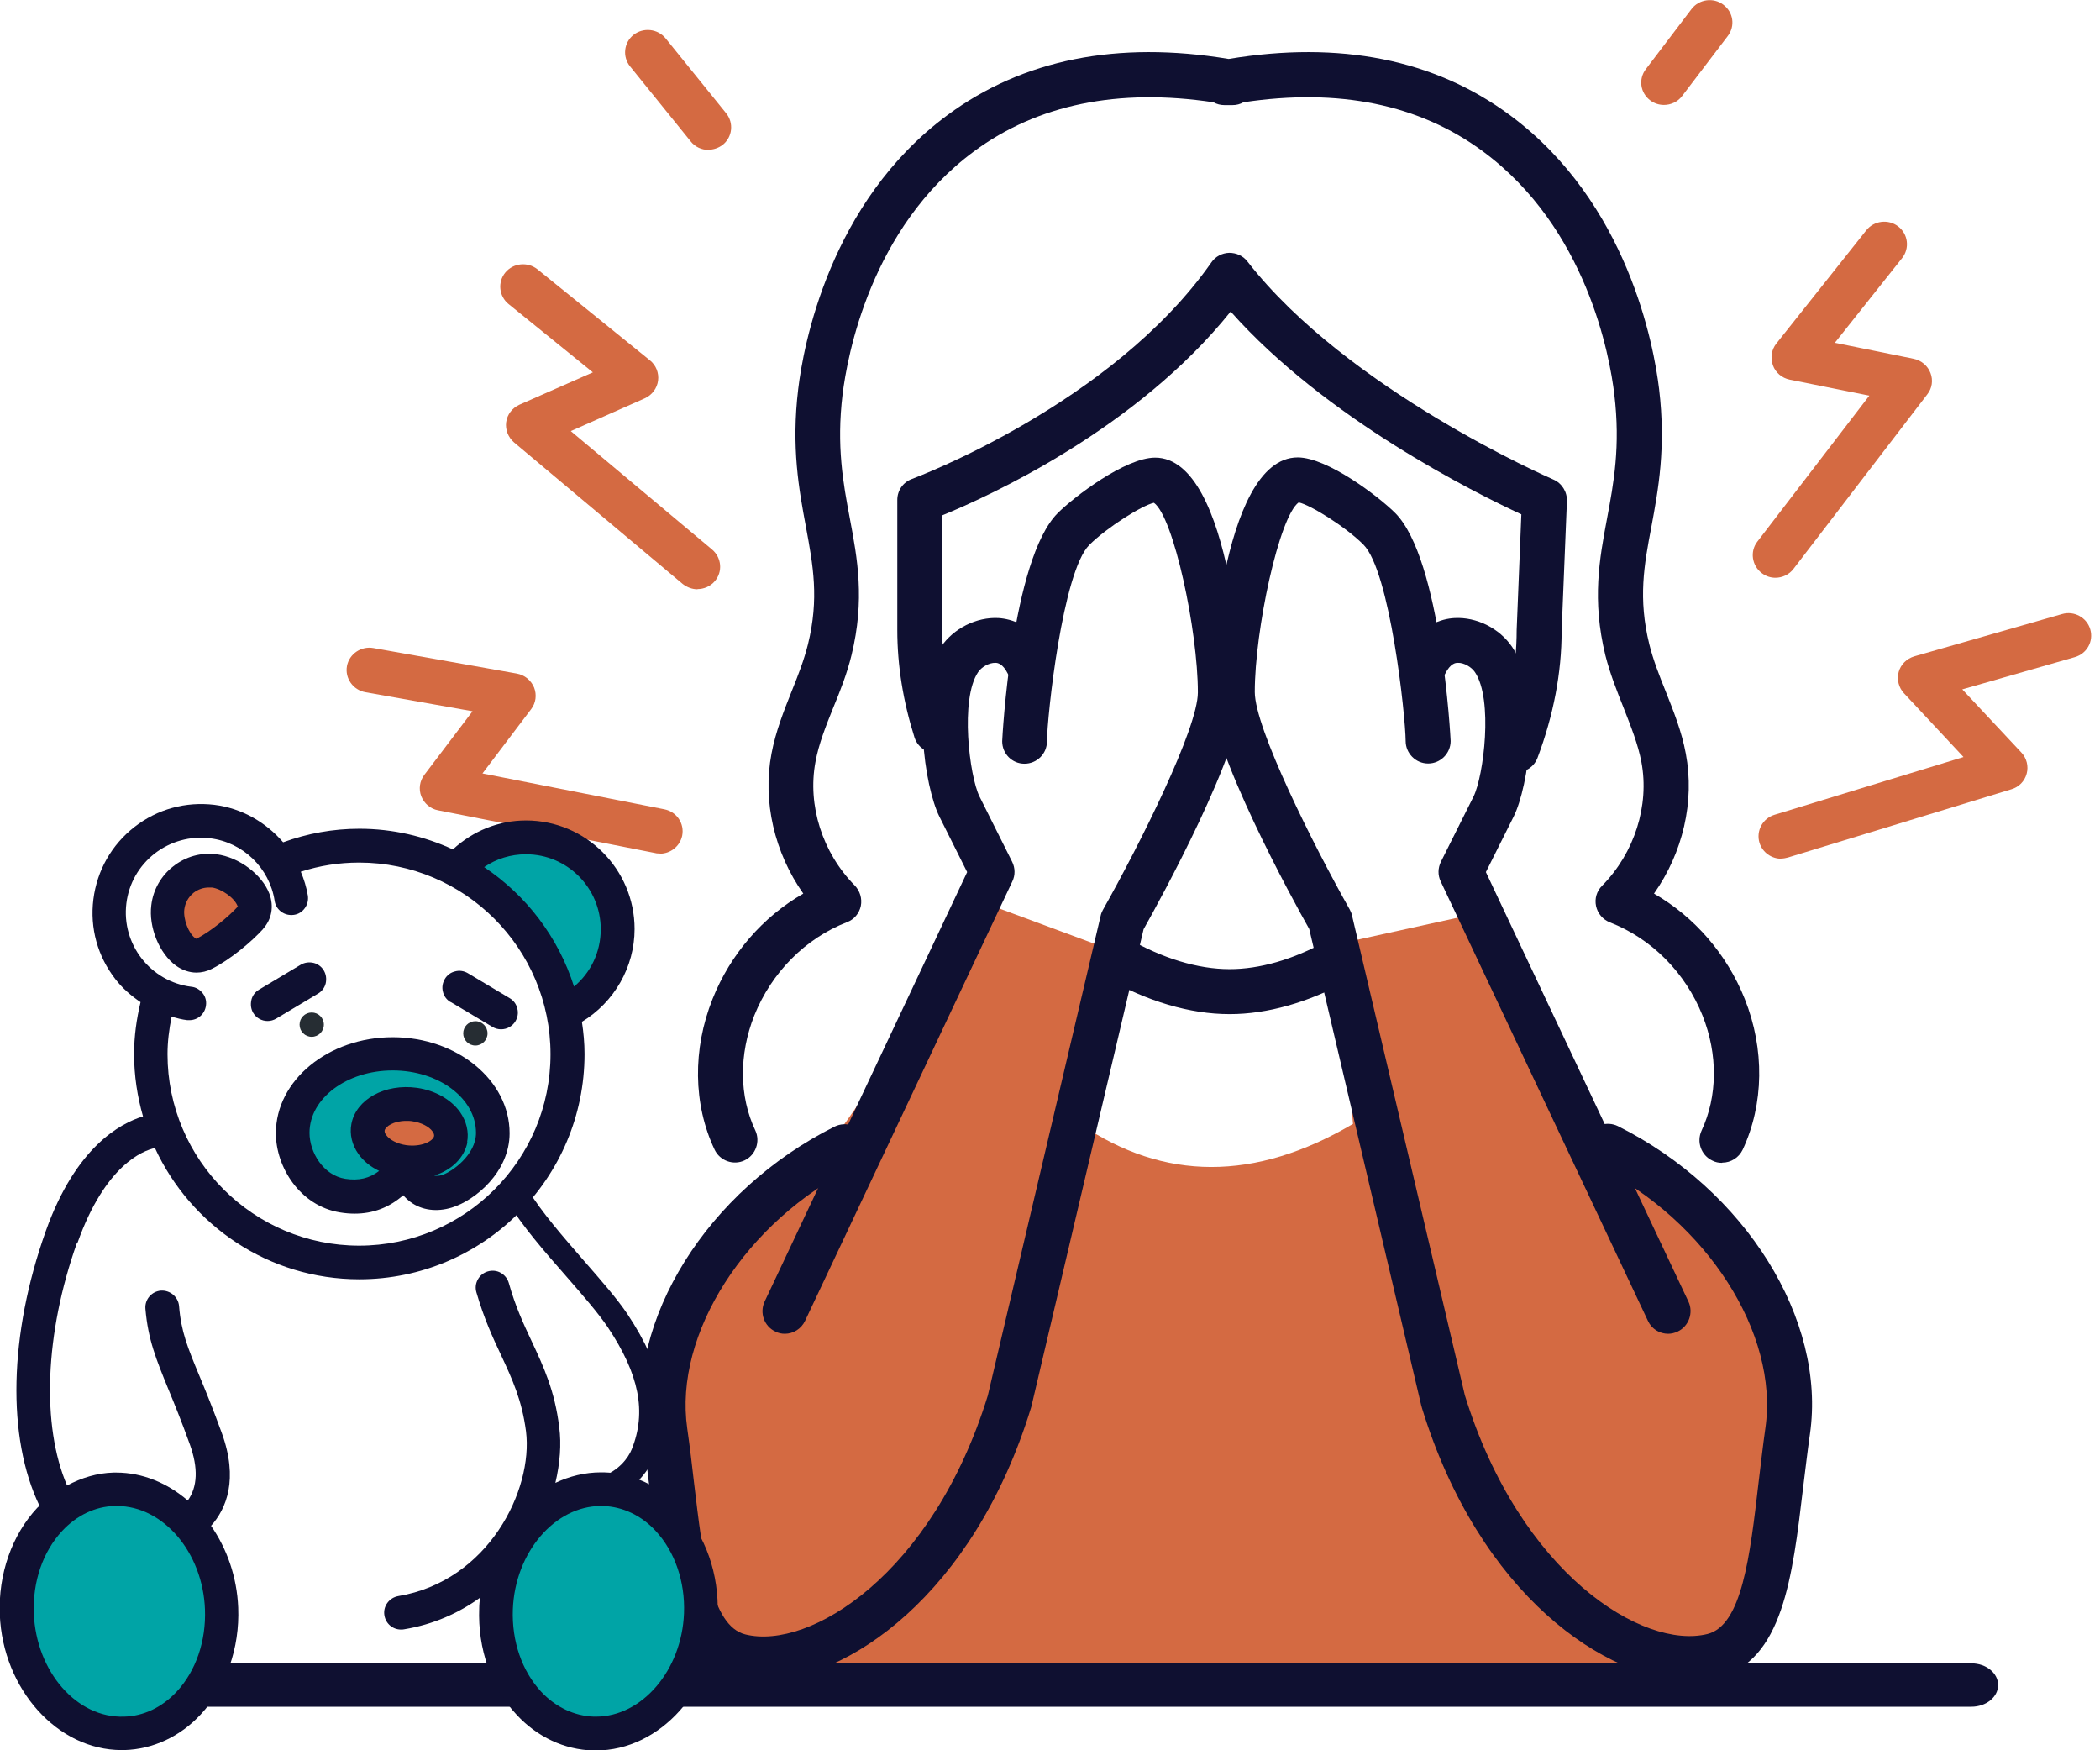 <svg width="60" height="50" viewBox="0 0 60 50" fill="none" xmlns="http://www.w3.org/2000/svg">
<g clip-path="url(#clip0_38_742)">
<path d="M27.824 25.683L31.291 26.968L30.857 32.106C33.252 33.738 35.851 33.756 38.657 32.106L38.223 26.968L42.124 26.111L46.024 33.391C46.661 32.645 49.19 34.728 50.359 37.674C51.493 40.527 51.285 44.213 50.359 45.804C49.676 46.979 47.76 47.517 47.76 47.517H22.633C22.633 47.517 20.966 47.581 20.469 47.089C17.436 44.091 17.87 35.104 23.067 33.391C25.017 31.464 27.836 25.683 27.836 25.683H27.824Z" fill="#D46A42"/>
<path d="M35.127 28.97C33.999 28.97 32.766 28.605 31.568 27.917C31.262 27.737 31.157 27.349 31.331 27.037C31.51 26.73 31.898 26.626 32.211 26.8C33.212 27.378 34.224 27.685 35.133 27.685C35.99 27.685 36.939 27.413 37.888 26.892C38.2 26.724 38.588 26.834 38.762 27.147C38.929 27.459 38.814 27.847 38.507 28.021C37.373 28.64 36.204 28.97 35.139 28.97H35.127Z" fill="#0F1031"/>
<path d="M43.328 22.06C43.252 22.06 43.177 22.049 43.102 22.02C42.772 21.892 42.604 21.522 42.726 21.192C43.131 20.127 43.333 19.051 43.333 18.003L43.467 14.693C42.13 14.074 37.865 11.95 35.162 8.9C32.471 12.257 28.264 14.172 26.921 14.722V17.998C26.921 18.877 27.066 19.774 27.35 20.677C27.459 21.013 27.268 21.377 26.933 21.482C26.597 21.586 26.233 21.4 26.128 21.065C25.804 20.041 25.637 19.01 25.637 17.998V14.282C25.637 14.01 25.804 13.773 26.059 13.681C26.117 13.657 31.771 11.557 34.612 7.494C34.728 7.326 34.919 7.228 35.121 7.222C35.324 7.222 35.521 7.309 35.642 7.471C38.507 11.152 44.317 13.669 44.381 13.698C44.624 13.802 44.78 14.051 44.769 14.317L44.618 18.032C44.618 19.213 44.387 20.434 43.929 21.649C43.831 21.904 43.588 22.066 43.328 22.066V22.06Z" fill="#0F1031"/>
<path d="M49.196 33.218C49.103 33.218 49.011 33.2 48.924 33.154C48.605 33.004 48.467 32.621 48.617 32.297C49.074 31.319 49.086 30.122 48.646 29.016C48.154 27.784 47.188 26.811 45.995 26.348C45.793 26.267 45.648 26.094 45.602 25.885C45.556 25.671 45.619 25.457 45.776 25.301C46.701 24.363 47.13 23.009 46.898 21.771C46.8 21.256 46.597 20.752 46.389 20.22C46.198 19.74 46.001 19.248 45.868 18.721C45.48 17.135 45.7 15.961 45.914 14.821C46.105 13.802 46.302 12.755 46.123 11.262C45.995 10.185 45.342 6.516 42.367 4.323C40.55 2.98 38.252 2.512 35.527 2.922C35.434 2.975 35.33 3.003 35.214 3.003H34.983C34.873 3.003 34.763 2.975 34.67 2.922C31.945 2.512 29.641 2.986 27.83 4.323C24.861 6.516 24.207 10.191 24.074 11.262C23.895 12.749 24.091 13.802 24.282 14.815C24.497 15.955 24.716 17.13 24.329 18.715C24.201 19.242 24.005 19.74 23.808 20.214C23.594 20.747 23.391 21.256 23.299 21.765C23.067 23.003 23.495 24.358 24.421 25.295C24.572 25.451 24.636 25.671 24.595 25.88C24.549 26.094 24.404 26.267 24.201 26.343C23.009 26.805 22.043 27.784 21.551 29.01C21.111 30.122 21.117 31.314 21.58 32.292C21.73 32.61 21.591 32.998 21.273 33.148C20.955 33.299 20.567 33.16 20.417 32.841C19.803 31.545 19.786 29.971 20.359 28.536C20.868 27.257 21.794 26.192 22.951 25.527C22.13 24.363 21.782 22.893 22.043 21.528C22.164 20.891 22.396 20.307 22.622 19.74C22.807 19.282 22.975 18.848 23.084 18.409C23.409 17.095 23.229 16.146 23.027 15.052C22.83 13.993 22.604 12.789 22.807 11.105C22.951 9.902 23.692 5.781 27.072 3.287C29.225 1.696 31.927 1.157 35.104 1.684C38.281 1.157 40.984 1.696 43.137 3.287C46.522 5.787 47.257 9.902 47.402 11.105C47.604 12.789 47.379 13.993 47.182 15.052C46.973 16.146 46.8 17.095 47.124 18.409C47.234 18.848 47.402 19.282 47.587 19.74C47.812 20.307 48.05 20.897 48.166 21.528C48.426 22.899 48.079 24.363 47.257 25.527C48.414 26.192 49.34 27.257 49.85 28.536C50.422 29.971 50.399 31.539 49.792 32.841C49.682 33.073 49.45 33.212 49.213 33.212L49.196 33.218Z" fill="#0F1031"/>
<path d="M21.748 48.015C21.476 48.015 21.221 47.986 20.984 47.928C19.143 47.465 18.86 45.064 18.559 42.523C18.501 42.02 18.438 41.499 18.362 40.978C17.893 37.703 20.203 34.005 23.848 32.182C24.167 32.026 24.554 32.153 24.711 32.471C24.867 32.789 24.74 33.171 24.421 33.333C21.308 34.89 19.248 38.102 19.635 40.804C19.711 41.337 19.774 41.863 19.832 42.379C20.081 44.468 20.312 46.447 21.296 46.69C23.131 47.147 26.643 44.983 28.223 39.867L31.447 26.163C31.458 26.105 31.482 26.047 31.51 25.995C32.558 24.138 34.225 20.81 34.225 19.78C34.225 18.009 33.53 14.763 32.969 14.363C32.639 14.433 31.638 15.058 31.123 15.567C30.359 16.331 29.919 20.457 29.913 21.18C29.913 21.534 29.624 21.817 29.271 21.817C28.918 21.817 28.634 21.534 28.634 21.175C28.634 21.123 28.901 15.978 30.22 14.659C30.689 14.19 32.153 13.073 33.004 13.073C35.243 13.073 35.509 19.711 35.509 19.78C35.509 21.412 33.125 25.747 32.674 26.545L29.468 40.179C29.468 40.179 29.462 40.208 29.456 40.22C27.807 45.579 24.184 48.021 21.742 48.021L21.748 48.015Z" fill="#0F1031"/>
<path d="M22.425 38.102C22.332 38.102 22.24 38.084 22.153 38.038C21.834 37.888 21.696 37.506 21.846 37.182L27.633 24.913L26.84 23.328C26.418 22.488 26.001 19.786 26.881 18.484C27.245 17.946 27.905 17.622 28.53 17.656C28.877 17.679 29.531 17.841 29.948 18.675C30.104 18.993 29.977 19.375 29.659 19.537C29.34 19.693 28.958 19.566 28.796 19.248C28.646 18.947 28.495 18.935 28.443 18.935C28.252 18.929 28.038 19.062 27.946 19.201C27.425 19.971 27.697 22.17 27.986 22.755L28.918 24.618C29.005 24.792 29.011 25 28.924 25.179L23.003 37.731C22.894 37.963 22.662 38.102 22.425 38.102Z" fill="#0F1031"/>
<path d="M48.339 48.015C45.897 48.015 42.274 45.579 40.625 40.214C40.625 40.203 40.619 40.185 40.613 40.174L37.407 26.539C36.956 25.741 34.572 21.406 34.572 19.774C34.572 19.705 34.838 13.067 37.078 13.067C37.928 13.067 39.398 14.19 39.861 14.653C41.181 15.972 41.447 21.123 41.447 21.169C41.447 21.522 41.157 21.811 40.804 21.811C40.451 21.811 40.162 21.522 40.162 21.169C40.156 20.446 39.717 16.319 38.953 15.556C38.443 15.046 37.448 14.427 37.106 14.352C36.545 14.757 35.851 17.998 35.851 19.768C35.851 20.799 37.517 24.126 38.565 25.984C38.594 26.036 38.617 26.094 38.629 26.152L41.852 39.855C43.432 44.971 46.95 47.135 48.785 46.678C49.769 46.435 50 44.456 50.243 42.367C50.307 41.852 50.365 41.319 50.44 40.793C50.828 38.09 48.767 34.884 45.654 33.322C45.336 33.166 45.208 32.778 45.365 32.459C45.521 32.141 45.909 32.014 46.227 32.17C49.873 33.993 52.182 37.697 51.713 40.966C51.638 41.487 51.58 42.008 51.516 42.511C51.215 45.058 50.932 47.459 49.092 47.917C48.854 47.974 48.6 48.003 48.328 48.003L48.339 48.015Z" fill="#0F1031"/>
<path d="M47.662 38.102C47.419 38.102 47.193 37.969 47.083 37.731L41.163 25.179C41.076 25 41.082 24.797 41.169 24.618L42.101 22.755C42.39 22.17 42.668 19.977 42.141 19.201C42.049 19.062 41.829 18.924 41.644 18.935C41.592 18.935 41.441 18.947 41.291 19.248C41.134 19.566 40.747 19.693 40.428 19.537C40.11 19.381 39.983 18.993 40.139 18.675C40.556 17.841 41.204 17.674 41.557 17.656C42.188 17.622 42.842 17.946 43.206 18.484C44.086 19.786 43.669 22.488 43.247 23.328L42.454 24.913L48.241 37.182C48.391 37.5 48.252 37.888 47.934 38.038C47.847 38.079 47.755 38.102 47.662 38.102Z" fill="#0F1031"/>
<path d="M50.729 16.505C50.59 16.505 50.457 16.464 50.336 16.372C50.052 16.157 49.994 15.752 50.208 15.475L53.409 11.302L51.134 10.845C50.914 10.799 50.729 10.648 50.654 10.434C50.579 10.22 50.614 9.988 50.752 9.815L53.322 6.58C53.542 6.302 53.953 6.25 54.236 6.47C54.52 6.69 54.566 7.095 54.346 7.373L52.425 9.792L54.676 10.249C54.896 10.295 55.075 10.446 55.156 10.654C55.237 10.862 55.203 11.094 55.064 11.267L51.244 16.25C51.117 16.418 50.92 16.505 50.723 16.505H50.729Z" fill="#D46A42"/>
<path d="M19.931 16.834C19.78 16.834 19.636 16.782 19.508 16.684L14.688 12.639C14.52 12.494 14.433 12.274 14.462 12.06C14.491 11.84 14.636 11.655 14.838 11.562L16.939 10.637L14.531 8.686C14.254 8.461 14.213 8.056 14.439 7.784C14.664 7.512 15.075 7.471 15.353 7.691L18.571 10.295C18.744 10.434 18.831 10.654 18.802 10.874C18.773 11.094 18.628 11.285 18.426 11.377L16.308 12.315L20.347 15.7C20.619 15.932 20.654 16.337 20.422 16.603C20.295 16.753 20.11 16.829 19.925 16.829L19.931 16.834Z" fill="#D46A42"/>
<path d="M18.848 24.381C18.808 24.381 18.762 24.381 18.721 24.369L12.517 23.148C12.297 23.108 12.118 22.951 12.037 22.749C11.956 22.541 11.991 22.309 12.124 22.135L13.501 20.318L10.44 19.774C10.087 19.711 9.85 19.375 9.913 19.028C9.977 18.681 10.318 18.449 10.671 18.513L14.768 19.242C14.989 19.282 15.174 19.433 15.26 19.641C15.341 19.849 15.312 20.081 15.174 20.26L13.785 22.095L18.982 23.119C19.334 23.189 19.56 23.524 19.491 23.872C19.427 24.178 19.155 24.387 18.854 24.387L18.848 24.381Z" fill="#D46A42"/>
<path d="M50.891 24.531C50.614 24.531 50.359 24.352 50.272 24.08C50.168 23.738 50.359 23.38 50.7 23.276L56.1 21.626L54.398 19.803C54.248 19.641 54.19 19.41 54.248 19.196C54.306 18.982 54.479 18.814 54.693 18.75L58.918 17.541C59.259 17.442 59.624 17.639 59.722 17.98C59.821 18.322 59.624 18.675 59.277 18.773L56.065 19.693L57.755 21.499C57.905 21.661 57.963 21.887 57.905 22.101C57.847 22.315 57.685 22.483 57.471 22.546L51.082 24.497C51.019 24.514 50.955 24.526 50.891 24.526V24.531Z" fill="#D46A42"/>
<path d="M20.243 4.282C20.052 4.282 19.861 4.201 19.734 4.039L18.003 1.898C17.778 1.62 17.824 1.215 18.102 0.995C18.385 0.775 18.791 0.822 19.016 1.094L20.747 3.235C20.972 3.513 20.926 3.918 20.648 4.138C20.527 4.23 20.382 4.277 20.243 4.277V4.282Z" fill="#D46A42"/>
<path d="M47.541 2.998C47.407 2.998 47.269 2.957 47.153 2.87C46.864 2.656 46.806 2.257 47.026 1.973L48.328 0.26C48.542 -0.023 48.953 -0.081 49.236 0.133C49.526 0.347 49.583 0.747 49.364 1.03L48.061 2.743C47.934 2.911 47.737 2.998 47.541 2.998Z" fill="#D46A42"/>
<path d="M56.325 48.756H4.931C4.508 48.756 4.167 48.478 4.167 48.137C4.167 47.795 4.508 47.517 4.931 47.517H56.325C56.748 47.517 57.089 47.795 57.089 48.137C57.089 48.478 56.748 48.756 56.325 48.756Z" fill="#0F1031"/>
<path d="M13.079 24.375C13.547 24.132 14.091 23.999 14.67 23.999C16.123 23.999 17.349 24.867 17.778 26.071C17.882 26.36 17.286 28.079 16.198 28.565C16.198 28.565 14.172 25 13.085 24.375H13.079Z" fill="#00A4A6"/>
<path d="M6.181 46.076C6.111 44.167 4.774 42.656 3.2 42.708C1.626 42.76 0.405 44.346 0.475 46.256C0.544 48.166 1.881 49.676 3.455 49.624C5.029 49.572 6.256 47.986 6.181 46.076Z" fill="#00A4A6"/>
<path d="M14.259 46.03C14.329 44.144 15.648 42.651 17.205 42.697C18.762 42.743 19.971 44.317 19.902 46.204C19.832 48.09 18.513 49.583 16.956 49.537C15.399 49.491 14.19 47.917 14.259 46.03Z" fill="#00A4A6"/>
<path d="M11.366 30.012C9.734 30.012 8.409 31.059 8.409 32.349C8.409 33.166 8.993 34.057 9.884 34.196C10.77 34.334 11.36 33.947 11.852 33.212C11.852 33.953 12.373 34.248 12.963 34.068C13.432 33.924 14.317 33.258 14.317 32.349C14.317 31.059 12.992 30.012 11.36 30.012H11.366ZM13.079 32.523C12.992 32.992 12.373 33.287 11.696 33.189C11.018 33.09 10.544 32.633 10.637 32.17C10.723 31.701 11.343 31.406 12.02 31.505C12.697 31.603 13.171 32.06 13.079 32.523Z" fill="#00A4A6"/>
<path d="M8.906 29.618C9.098 29.618 9.253 29.463 9.253 29.271C9.253 29.079 9.098 28.924 8.906 28.924C8.714 28.924 8.559 29.079 8.559 29.271C8.559 29.463 8.714 29.618 8.906 29.618Z" fill="#262D33"/>
<path d="M13.582 29.867C13.774 29.867 13.929 29.711 13.929 29.52C13.929 29.328 13.774 29.172 13.582 29.172C13.39 29.172 13.235 29.328 13.235 29.52C13.235 29.711 13.39 29.867 13.582 29.867Z" fill="#262D33"/>
<path d="M5.816 24.844C5.133 24.757 4.508 25.237 4.427 25.914C4.34 26.591 4.896 27.593 5.509 27.286C6.007 27.043 6.615 26.534 6.898 26.215C7.355 25.712 6.499 24.925 5.816 24.844Z" fill="#D46A42"/>
<path d="M12.02 31.493C11.337 31.395 10.712 31.696 10.619 32.164C10.532 32.633 11.013 33.096 11.69 33.194C12.367 33.293 12.998 32.992 13.09 32.523C13.183 32.054 12.697 31.591 12.02 31.493Z" fill="#D46A42"/>
<path d="M17.315 42.83C17.176 42.83 17.043 42.743 16.997 42.598C16.939 42.425 17.031 42.234 17.211 42.17C17.662 42.02 17.946 41.661 18.05 41.401C18.478 40.336 18.264 39.259 17.367 37.917C17.095 37.512 16.655 37.008 16.192 36.476C15.567 35.764 14.919 35.023 14.502 34.329C14.404 34.167 14.456 33.964 14.618 33.866C14.774 33.767 14.983 33.819 15.081 33.981C15.469 34.624 16.094 35.336 16.696 36.03C17.176 36.58 17.633 37.101 17.928 37.541C18.958 39.091 19.19 40.359 18.675 41.649C18.507 42.06 18.096 42.581 17.425 42.807C17.39 42.818 17.355 42.824 17.321 42.824L17.315 42.83Z" fill="#0F1031"/>
<path d="M7.517 26.534C7.766 26.256 7.83 25.891 7.697 25.532C7.488 24.983 6.829 24.485 6.186 24.404C5.747 24.346 5.307 24.468 4.954 24.745C4.601 25.017 4.375 25.417 4.323 25.857C4.242 26.487 4.554 27.245 5.029 27.587C5.208 27.714 5.411 27.784 5.613 27.784C5.764 27.784 5.909 27.749 6.047 27.679C6.574 27.419 7.199 26.892 7.517 26.539V26.534ZM6.8 25.891C6.539 26.181 6.013 26.615 5.613 26.817C5.613 26.817 5.602 26.817 5.579 26.8C5.388 26.667 5.231 26.25 5.266 25.978C5.289 25.793 5.382 25.625 5.532 25.503C5.66 25.405 5.81 25.353 5.966 25.353C5.995 25.353 6.024 25.353 6.053 25.353C6.325 25.388 6.701 25.648 6.788 25.885L6.8 25.891Z" fill="#0F1031"/>
<path d="M7.882 32.373C7.882 33.339 8.571 34.45 9.716 34.635C9.861 34.659 10 34.67 10.133 34.67C10.66 34.67 11.117 34.496 11.522 34.144C11.58 34.213 11.649 34.277 11.725 34.334C12.043 34.572 12.477 34.63 12.911 34.496C13.576 34.294 14.56 33.478 14.56 32.373C14.56 30.862 13.061 29.63 11.221 29.63C9.381 29.63 7.882 30.862 7.882 32.373ZM11.609 32.714C11.36 32.679 11.129 32.564 11.03 32.419C10.995 32.373 10.984 32.326 10.99 32.292C11.013 32.182 11.244 32.02 11.603 32.02C11.661 32.02 11.725 32.02 11.782 32.031C12.031 32.066 12.263 32.182 12.361 32.326C12.396 32.373 12.407 32.419 12.402 32.454C12.373 32.598 12.043 32.772 11.609 32.714ZM13.345 32.633C13.403 32.338 13.328 32.031 13.142 31.765C12.882 31.406 12.436 31.152 11.915 31.076C11.001 30.949 10.174 31.401 10.04 32.106C9.983 32.402 10.058 32.708 10.243 32.969C10.388 33.171 10.59 33.333 10.833 33.449C10.556 33.663 10.249 33.733 9.867 33.675C9.236 33.576 8.843 32.917 8.843 32.361C8.843 31.377 9.907 30.579 11.221 30.579C12.535 30.579 13.6 31.377 13.6 32.361C13.6 32.998 12.905 33.478 12.633 33.565C12.546 33.594 12.471 33.594 12.407 33.582C12.905 33.426 13.27 33.073 13.357 32.621L13.345 32.633Z" fill="#0F1031"/>
<path d="M2.216 35.498C3.009 33.276 4.086 32.87 4.427 32.795C5.446 35.006 7.679 36.545 10.266 36.545C13.814 36.545 16.701 33.657 16.701 30.11C16.701 29.797 16.672 29.491 16.626 29.19C17.546 28.634 18.131 27.627 18.131 26.539C18.131 24.832 16.742 23.438 15.029 23.438C14.242 23.438 13.513 23.738 12.94 24.265C12.124 23.889 11.221 23.675 10.266 23.675C9.514 23.675 8.785 23.808 8.09 24.062C7.598 23.49 6.91 23.09 6.128 22.992C5.307 22.893 4.497 23.113 3.843 23.623C3.189 24.132 2.772 24.867 2.668 25.689C2.564 26.51 2.789 27.321 3.299 27.974C3.501 28.235 3.75 28.449 4.016 28.628C3.9 29.115 3.831 29.607 3.831 30.11C3.831 30.729 3.924 31.325 4.086 31.892C3.438 32.089 2.164 32.766 1.308 35.168C0.255 38.125 0.191 41.059 1.128 43.015C1.111 43.032 1.088 43.05 1.065 43.073C0.341 43.848 -0.052 44.965 -0.006 46.123C0.081 48.258 1.644 49.994 3.472 49.994H3.553C4.369 49.971 5.145 49.612 5.735 48.976C6.458 48.2 6.852 47.083 6.806 45.926C6.771 45.046 6.481 44.236 6.03 43.588C6.464 43.102 6.823 42.263 6.331 40.92C6.088 40.255 5.88 39.74 5.7 39.311C5.359 38.49 5.174 38.038 5.116 37.309C5.093 37.049 4.861 36.852 4.595 36.869C4.329 36.892 4.132 37.124 4.155 37.39C4.23 38.27 4.462 38.831 4.809 39.682C4.977 40.087 5.185 40.596 5.422 41.256C5.671 41.944 5.642 42.477 5.365 42.865C4.786 42.367 4.074 42.066 3.322 42.066H3.241C2.778 42.078 2.326 42.216 1.916 42.436C1.181 40.723 1.279 38.096 2.199 35.504L2.216 35.498ZM4.907 29.045C5.052 29.086 5.203 29.126 5.353 29.143C5.37 29.143 5.394 29.143 5.411 29.143C5.654 29.143 5.856 28.964 5.885 28.721C5.903 28.594 5.868 28.466 5.787 28.368C5.706 28.27 5.596 28.2 5.469 28.189C4.3 28.044 3.466 26.973 3.611 25.804C3.681 25.237 3.97 24.734 4.421 24.381C4.873 24.034 5.434 23.877 6.001 23.947C6.944 24.062 7.703 24.797 7.847 25.735C7.865 25.862 7.934 25.972 8.038 26.047C8.142 26.123 8.27 26.152 8.397 26.134C8.524 26.117 8.634 26.047 8.709 25.943C8.785 25.839 8.814 25.712 8.796 25.584C8.756 25.347 8.686 25.116 8.594 24.902C9.132 24.728 9.688 24.641 10.26 24.641C13.275 24.641 15.729 27.095 15.729 30.116C15.729 33.137 13.275 35.584 10.26 35.584C7.245 35.584 4.786 33.131 4.786 30.116C4.786 29.757 4.832 29.398 4.902 29.051L4.907 29.045ZM13.837 24.768C14.184 24.531 14.595 24.404 15.029 24.404C16.209 24.404 17.164 25.365 17.164 26.545C17.164 27.193 16.881 27.784 16.401 28.183C15.955 26.777 15.04 25.579 13.837 24.774V24.768ZM0.966 46.088C0.932 45.179 1.227 44.323 1.777 43.733C2.193 43.287 2.726 43.032 3.281 43.021H3.339C4.664 43.021 5.793 44.346 5.856 45.972C5.891 46.881 5.596 47.737 5.046 48.328C4.63 48.773 4.097 49.028 3.542 49.039C2.193 49.086 1.036 47.755 0.966 46.094V46.088Z" fill="#0F1031"/>
<path d="M19.433 43.079C18.843 42.442 18.067 42.083 17.251 42.06H17.17C16.713 42.06 16.273 42.17 15.868 42.361C16.001 41.8 16.042 41.25 15.978 40.77C15.851 39.728 15.532 39.045 15.191 38.316C14.96 37.824 14.722 37.315 14.537 36.649C14.502 36.528 14.421 36.424 14.306 36.36C14.196 36.296 14.062 36.285 13.941 36.319C13.819 36.354 13.715 36.435 13.652 36.551C13.588 36.667 13.576 36.794 13.611 36.916C13.825 37.656 14.074 38.2 14.323 38.727C14.641 39.41 14.913 40 15.029 40.891C15.237 42.564 13.953 45.168 11.377 45.596C11.25 45.619 11.14 45.689 11.065 45.793C10.99 45.897 10.961 46.024 10.984 46.152C11.024 46.383 11.221 46.551 11.458 46.551C11.487 46.551 11.51 46.551 11.539 46.545C12.39 46.406 13.113 46.076 13.715 45.642C13.704 45.741 13.692 45.839 13.692 45.938C13.646 47.101 14.034 48.212 14.763 48.987C15.353 49.624 16.128 49.983 16.944 50.006H17.026C18.86 50.006 20.417 48.27 20.503 46.134C20.55 44.971 20.162 43.86 19.433 43.084V43.079ZM19.543 46.088C19.479 47.714 18.345 49.039 17.026 49.039H16.968C16.412 49.022 15.874 48.767 15.463 48.328C14.913 47.737 14.618 46.881 14.653 45.972C14.716 44.346 15.851 43.021 17.17 43.021H17.228C17.784 43.038 18.322 43.287 18.733 43.733C19.282 44.323 19.578 45.185 19.543 46.088Z" fill="#0F1031"/>
<path d="M7.182 28.571C7.153 28.698 7.17 28.825 7.234 28.935C7.321 29.08 7.477 29.167 7.645 29.167C7.731 29.167 7.818 29.143 7.894 29.097L9.086 28.385C9.196 28.322 9.277 28.212 9.306 28.09C9.334 27.963 9.317 27.836 9.253 27.726C9.19 27.616 9.08 27.535 8.958 27.506C8.831 27.477 8.704 27.494 8.594 27.558L7.402 28.27C7.292 28.333 7.211 28.443 7.182 28.565V28.571Z" fill="#0F1031"/>
<path d="M12.876 28.623L14.068 29.334C14.143 29.381 14.23 29.404 14.317 29.404C14.485 29.404 14.641 29.317 14.728 29.172C14.792 29.062 14.815 28.935 14.78 28.808C14.751 28.681 14.67 28.576 14.56 28.513L13.368 27.801C13.258 27.737 13.131 27.714 13.004 27.749C12.876 27.778 12.772 27.859 12.708 27.969C12.645 28.079 12.621 28.206 12.656 28.333C12.685 28.461 12.766 28.565 12.876 28.628V28.623Z" fill="#0F1031"/>
</g>
<defs>
<clipPath id="clip0_38_742">
<rect width="59.751" height="50" fill="white"/>
</clipPath>
</defs>
</svg>
